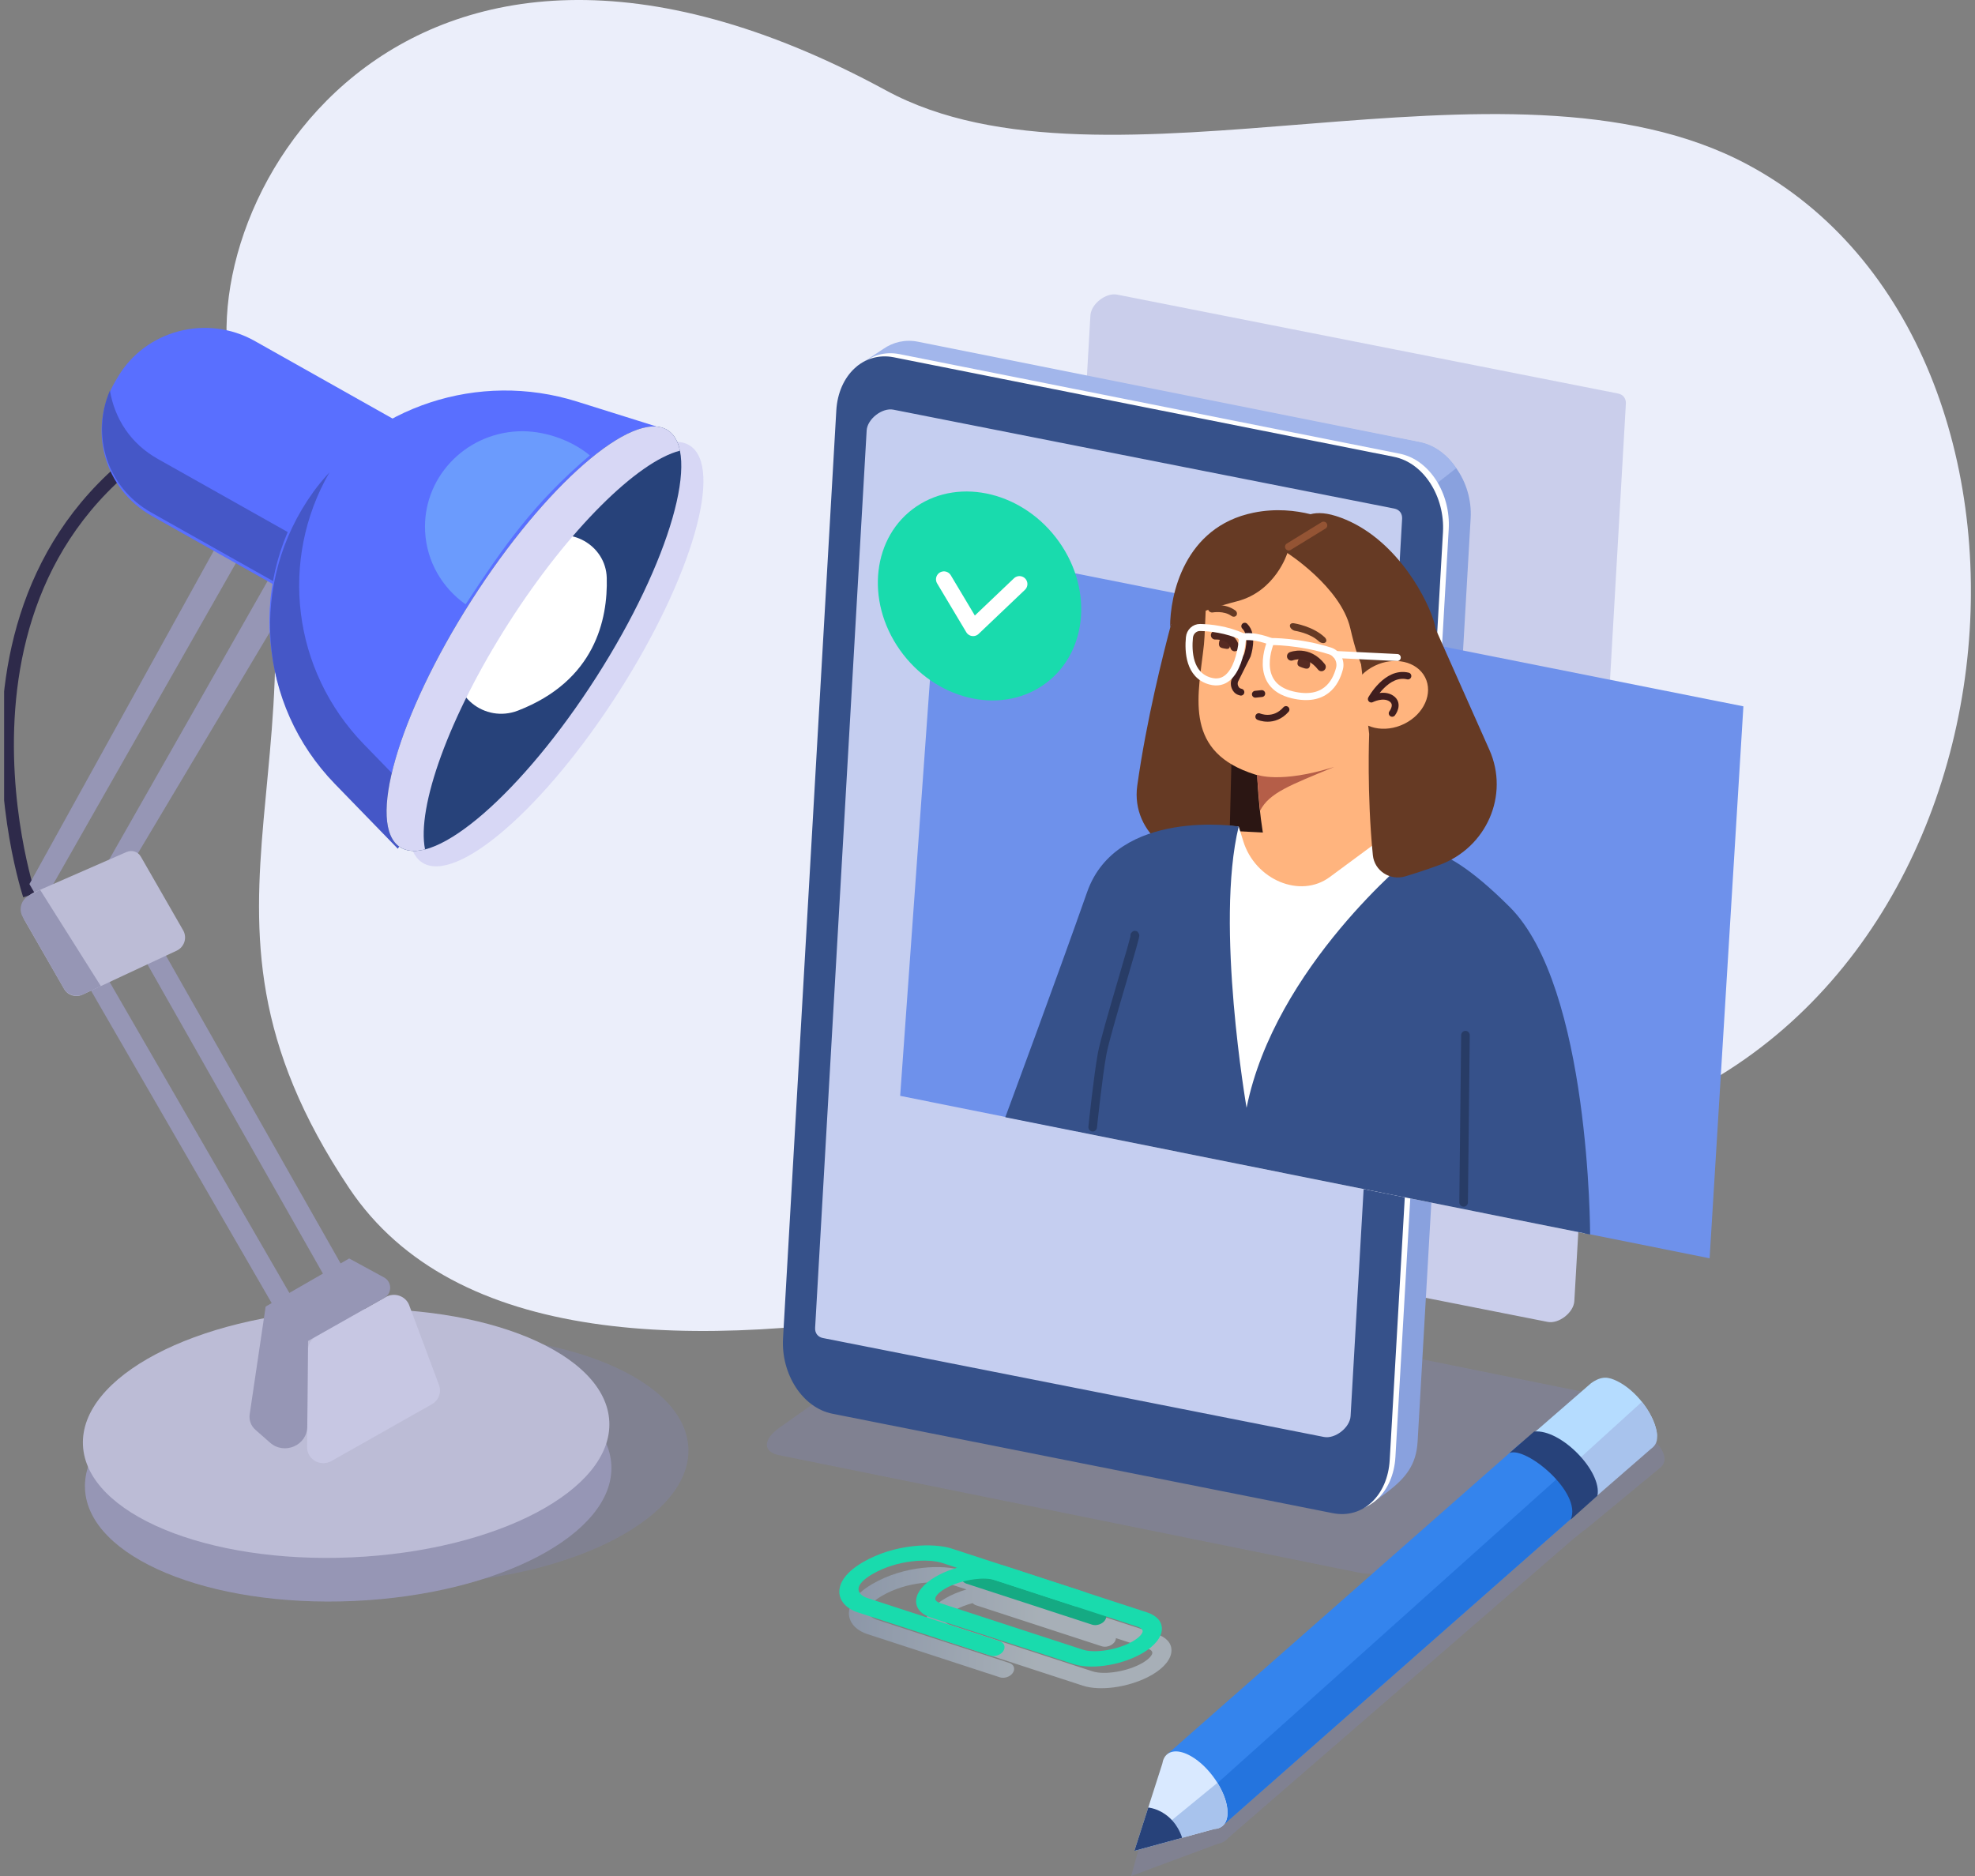 <svg xmlns="http://www.w3.org/2000/svg" width="360" height="342" viewBox="0 0 360 342" fill="none"><rect x="0" y="0" width="360" height="342" fill="#808080" stroke="none"/><g clip-path="url(#clip0_129_5518)"><path d="M42.868 71.357C32.636 39.203 72.054 -32.148 161.495 16.479C201.591 38.282 274.337 6.439 318.466 29.958C380.812 63.191 371.649 183.296 291.247 205.704C238.198 220.488 102.149 274.155 63.645 216.603C28.393 163.916 64.242 138.502 42.873 71.352L42.868 71.357Z" fill="#EBEEFA"></path><g style="mix-blend-mode:multiply" opacity="0.21"><path d="M247.968 286.749L142.009 265.283C138.998 264.672 139.046 262.403 142.122 260.234L176.389 236.083C179.465 233.919 184.439 232.645 187.45 233.256L293.409 254.721C296.42 255.332 296.372 257.601 293.296 259.771L259.028 283.921C255.953 286.085 250.979 287.359 247.968 286.749Z" fill="#8288D4"></path></g><path d="M296.361 73.605C296.414 72.636 295.866 71.92 294.914 71.736L203.629 53.709C201.586 53.303 198.876 55.414 198.758 57.505L190.337 204.136L189.364 221.089C189.31 222.058 189.859 222.774 190.81 222.958L282.096 240.985C284.139 241.391 286.849 239.28 286.967 237.189L295.387 90.558L296.361 73.605Z" fill="#CACEEB"></path><path d="M268.067 94.47C268.261 91.111 267.234 87.847 265.432 85.335L265.4 85.293C263.733 82.908 261.459 81.186 258.786 80.655L167.351 62.596C165.039 62.138 162.856 62.654 161.081 63.886L155.226 68.213L147.047 241.496C147.042 241.606 147.047 241.68 147.08 241.722C146.746 248.156 150.87 254.232 156.328 255.311L250.173 273.997L253.001 271.907C256.2 269.416 258.152 267.079 258.399 262.825L268.067 94.47Z" fill="#89A1DE"></path><path d="M198.661 137.77C198.661 137.77 144.165 249.915 144.719 243.281L156.253 66.739L160.974 63.633C162.796 62.364 165.001 61.832 167.319 62.296L258.83 80.602C261.507 81.139 263.83 82.908 265.443 85.346L198.666 137.77H198.661Z" fill="#A2B6EB"></path><path d="M243.994 275.281L152.79 257.154C147.311 256.075 143.407 249.888 143.778 243.423L153.489 74.268C153.86 67.808 158.484 63.48 163.958 64.559L255.109 82.703C260.588 83.782 264.443 89.984 264.072 96.45L254.356 265.604C253.985 272.065 249.468 276.361 243.989 275.281H243.994Z" fill="white"></path><path d="M242.946 275.855L151.741 257.728C146.262 256.648 142.358 250.462 142.729 243.997L152.44 74.842C152.811 68.382 157.436 64.054 162.909 65.133L254.06 83.276C259.539 84.356 263.394 90.558 263.023 97.023L253.313 266.178C252.942 272.638 248.425 276.935 242.946 275.855Z" fill="#36518A"></path><path d="M255.576 94.581C255.63 93.612 255.082 92.896 254.13 92.712L162.845 74.684C160.801 74.279 158.091 76.39 157.973 78.48L149.553 225.111L148.58 242.064C148.526 243.033 149.074 243.749 150.026 243.934L241.311 261.961C243.354 262.366 246.064 260.255 246.183 258.165L254.603 111.534L255.576 94.581Z" fill="#C5CEF0"></path><g style="mix-blend-mode:multiply" opacity="0.21"><path d="M78.561 288.688C105.055 287.496 126.058 276.416 125.473 263.941C124.888 251.465 102.936 242.317 76.442 243.509C49.948 244.7 28.945 255.78 29.53 268.256C30.116 280.732 52.068 289.879 78.561 288.688Z" fill="#8288D4"></path></g><path d="M64.524 291.864C91.018 290.672 112.021 279.592 111.436 267.116C110.851 254.641 88.899 245.493 62.405 246.685C35.911 247.876 14.908 258.956 15.493 271.432C16.079 283.908 38.031 293.055 64.524 291.864Z" fill="#9696B5"></path><path d="M64.152 283.907C90.646 282.715 111.649 271.636 111.063 259.16C110.478 246.684 88.526 237.536 62.032 238.728C35.539 239.92 14.536 250.999 15.121 263.475C15.706 275.951 37.658 285.099 64.152 283.907Z" fill="#BCBCD6"></path><path d="M5.337 163.221C5.337 163.221 -16.542 97.398 42.508 73.463" stroke="#2E2A4A" stroke-width="2.32" stroke-miterlimit="10"></path><path d="M74.592 237.963L80.018 252.489C80.512 253.816 79.964 255.295 78.716 256.001L60.419 266.347C58.429 267.468 55.95 266.052 55.972 263.804L56.139 246.119C56.149 245.092 56.714 244.144 57.623 243.628L70.328 236.447C71.925 235.546 73.963 236.268 74.598 237.963H74.592Z" fill="#C7C7E3"></path><path d="M69.989 232.872L63.65 229.423L48.422 238.19L45.513 257.823C45.357 258.881 45.75 259.945 46.562 260.661L49.229 263.004C51.831 265.294 55.977 263.504 56.009 260.076L56.154 244.46L70.022 236.621C71.5 235.783 71.484 233.688 69.989 232.872Z" fill="#9696B5"></path><path d="M61.268 236.426L17.967 160.099L62.059 82.566L65.215 88.352L22.333 160.262L64.537 234.646L61.268 236.426Z" fill="#9696B5"></path><path d="M51.993 241.833L5.364 161.167L47.487 84.988L51.745 87.278L9.687 161.21L55.246 240.032L51.993 241.833Z" fill="#9696B5"></path><path d="M23.091 155.313L6.245 162.679C4.24 163.558 3.433 165.933 4.514 167.812L11.703 180.311C12.359 181.449 13.805 181.896 15.01 181.338L32.179 173.325C33.609 172.656 34.157 170.95 33.383 169.597L25.662 156.15C25.151 155.266 24.038 154.902 23.091 155.318V155.313Z" fill="#BCBCD6"></path><path d="M7.31 162.215L5.337 163.221C3.874 163.969 3.331 165.753 4.143 167.159L11.628 180.18C12.327 181.396 13.87 181.875 15.155 181.275L18.381 179.769L7.315 162.221L7.31 162.215Z" fill="#9696B5"></path><path d="M60.055 112.289L27.692 94.067C18.943 89.141 15.924 78.185 20.955 69.618L21.462 68.755C26.492 60.188 37.681 57.232 46.43 62.158L78.794 80.381C87.543 85.307 90.562 96.263 85.531 104.83L85.024 105.692C79.993 114.259 68.805 117.216 60.055 112.289Z" fill="#596FFF"></path><path d="M86.588 94.418L86.083 95.281C81.072 103.816 69.834 106.785 61.118 101.878L28.753 83.656C23.812 80.876 20.898 76.327 20.037 71.189C16.537 79.376 19.532 88.905 27.581 93.439L59.945 111.661C68.662 116.568 79.899 113.598 84.911 105.064L85.416 104.2C87.588 100.499 88.245 96.34 87.588 92.406C87.298 93.086 86.975 93.76 86.594 94.412L86.588 94.418Z" fill="#4557C7"></path><path d="M112.748 126.22C126.18 105.205 131.971 85.044 125.683 81.191C119.395 77.337 103.408 91.25 89.976 112.265C76.544 133.281 70.753 153.441 77.041 157.295C83.329 161.148 99.316 147.236 112.748 126.22Z" fill="#D7D7F5"></path><path d="M72.388 154.007L60.935 142.213C46.82 127.682 45.153 105.411 56.956 89.016C67.769 73.994 87.287 67.592 105.155 73.199L121.652 78.375L72.393 154.002L72.388 154.007Z" fill="#596FFF"></path><path d="M57.074 89.732C57.999 88.447 59.004 87.252 60.058 86.104C50.88 102.041 53.235 122.201 66.344 135.701L77.453 147.136L72.511 154.723L61.058 142.929C46.944 128.398 45.277 106.127 57.079 89.732H57.074Z" fill="#4557C7"></path><path d="M108.712 123.414C122.144 102.398 127.935 82.238 121.647 78.385C115.358 74.531 99.372 88.444 85.94 109.459C72.508 130.475 66.717 150.635 73.005 154.489C79.293 158.342 95.279 144.429 108.712 123.414Z" fill="#27427A"></path><path d="M110.597 105.337C110.806 112.882 108.489 124.091 94.423 129.541C88.336 131.899 81.953 126.745 83.368 120.48C85.249 112.129 91.433 102.51 98.558 98.567C103.849 95.634 110.435 99.388 110.597 105.337Z" fill="white"></path><path d="M85.938 109.455C99.369 88.442 115.355 74.526 121.646 78.38C122.824 79.102 123.577 80.397 123.937 82.161C116.221 84.13 103.617 96.519 92.702 113.598C81.787 130.678 75.915 147.194 77.48 154.85C75.7 155.302 74.184 155.208 73.006 154.486C66.715 150.632 72.506 130.473 85.938 109.455Z" fill="#D7D7F5"></path><path opacity="0.66" d="M107.51 83.019C104.171 80.233 99.063 78.396 94.342 78.633C84.529 79.128 76.985 87.315 77.49 96.924C77.781 102.42 80.641 107.185 84.873 110.17C91.777 99.682 97.213 91.774 107.516 83.019H107.51Z" fill="#75B2FC"></path><path d="M311.626 229.391L164.082 199.776L171.254 99.598L317.783 128.766L311.626 229.391Z" fill="#6E91EB"></path><path d="M222.863 155.318C222.863 155.318 223.266 123.396 226.1 115.33C228.928 107.269 229.864 98.903 229.864 98.903L239.22 100.841L237.66 150.479C237.66 150.479 234.816 163.721 222.868 155.318H222.863Z" fill="#2B1613"></path><path d="M223.207 155.523C214.889 158.798 206.081 151.943 207.296 143.245C208.979 131.209 212.007 119.332 213.464 113.788C216.711 101.436 229.858 98.903 229.858 98.903L225.298 105.958L224.056 155.139C224.056 155.139 223.761 155.302 223.201 155.523H223.207Z" fill="#663A24"></path><path d="M199.537 204.809L276.348 194.111C293.893 175.309 264.733 160.067 251.431 152.291L235.181 152.022L222.841 151.396C204.119 155.049 202.237 163 197.575 180.511L199.532 204.804L199.537 204.809Z" fill="#FFB47E"></path><path d="M202.14 177.326C204.065 169.323 200.226 160.083 200.226 160.083C200.226 160.083 203.28 148.905 225.793 150.669L226.616 153.333C228.799 160.425 237.02 163.853 242.37 159.899L251.726 152.986C251.726 152.986 261.733 158.64 271.836 164.779C288.172 174.709 288.833 224.848 288.833 224.848L196.311 206.294C195.666 204.199 195.408 201.703 195.316 200.108C194.913 192.821 199.925 186.566 202.151 177.326H202.14Z" fill="white"></path><path d="M242.521 153.049L231.95 159.472C228.842 149.416 228.707 136.58 229.197 123.159L249.947 126.708C249.753 137.622 249.21 140.281 253.42 150.132C253.748 154.16 245.742 153.607 242.516 153.054L242.521 153.049Z" fill="#FFB47E"></path><path d="M225.788 150.669C225.788 150.669 203.581 147.199 198.156 162.637C192.73 178.074 183.245 203.672 183.245 203.672L289.844 225.048C289.844 225.048 289.86 179.974 275.186 165.343C260.512 150.706 257.362 156.034 257.362 156.034C257.362 156.034 232.385 176.236 227.224 201.956C227.224 201.956 221.443 168.539 225.788 150.674V150.669Z" fill="#36518A"></path><path d="M199.172 205.488C199.172 205.488 200.139 196.18 200.903 192.063C201.667 187.94 207.452 169.565 206.839 170.518" stroke="#283C66" stroke-width="1.57" stroke-linecap="round" stroke-linejoin="round"></path><path d="M266.787 219.193L267.121 188.714" stroke="#283C66" stroke-width="1.57" stroke-linecap="round" stroke-linejoin="round"></path><path d="M254.608 129.309C248.812 142.603 238.107 144.614 227.654 140.813C215.674 136.453 218.486 126.46 219.454 117.489C219.755 114.719 219.776 103.747 220.97 101.178C226.035 90.274 237.719 93.959 247.635 99.261C257.55 104.563 259.421 118.268 254.608 129.309Z" fill="#FFB47E"></path><path d="M235.757 114.898C235.44 114.746 235.181 114.472 235.128 114.188C235.052 113.803 235.364 113.551 235.827 113.619C235.966 113.64 239.3 114.146 241.462 116.178C241.822 116.515 241.865 116.947 241.559 117.141C241.252 117.336 240.72 117.22 240.354 116.883C238.806 115.425 236.133 115.014 236.106 115.009C235.988 114.993 235.864 114.951 235.757 114.898Z" fill="#663A24"></path><path d="M220.782 111.644C220.524 111.587 220.298 111.392 220.212 111.129C220.099 110.776 220.287 110.439 220.637 110.37C220.744 110.349 223.266 109.897 225.159 111.276C225.471 111.502 225.567 111.913 225.374 112.192C225.18 112.471 224.766 112.508 224.454 112.282C223.094 111.292 221.078 111.644 221.056 111.65C220.965 111.666 220.873 111.66 220.782 111.644Z" fill="#663A24"></path><path d="M226.191 126.182C225.858 126.097 225.621 126.003 225.417 125.771C224.933 125.223 224.863 124.47 225.153 123.897L226.019 122.164L227.374 119.453C227.374 119.453 228.616 115.831 226.89 114.156" stroke="#401E1E" stroke-width="1.25" stroke-linecap="round" stroke-linejoin="round"></path><path d="M228.826 126.561L229.992 126.439" stroke="#401E1E" stroke-width="1.25" stroke-linecap="round" stroke-linejoin="round"></path><path d="M229.449 130.646C229.449 130.646 232.192 131.868 234.407 129.351" stroke="#401E1E" stroke-width="1.25" stroke-linecap="round" stroke-linejoin="round"></path><path d="M236.542 120.606C236.359 121.338 236.725 121.48 237.343 121.696C237.961 121.912 238.596 122.128 238.773 121.39C238.956 120.659 238.601 119.885 237.983 119.669C237.364 119.453 236.719 119.869 236.536 120.606H236.542Z" fill="#572A22"></path><path d="M222.185 117.273C222.137 118.042 222.604 118.121 223.164 118.226C223.723 118.331 224.164 118.426 224.212 117.652C224.261 116.883 223.847 116.173 223.287 116.067C222.728 115.962 222.239 116.504 222.19 117.273H222.185Z" fill="#572A22"></path><path d="M235.386 119.642C235.386 119.642 238.402 118.4 240.87 121.569" stroke="#4F261F" stroke-width="1.59" stroke-miterlimit="10" stroke-linecap="round"></path><path d="M221.513 115.794C221.513 115.794 224.524 115.604 225.057 117.937" stroke="#4F261F" stroke-width="1.59" stroke-miterlimit="10" stroke-linecap="round"></path><path d="M243.166 139.823C235.208 143.135 231.358 144.509 229.681 147.805L229.116 141.234C229.116 141.234 233.289 142.914 243.166 139.818V139.823Z" fill="#B55E48"></path><path d="M234.66 100.82C234.66 100.82 244.381 107.038 246.124 114.519C247.866 122.001 249.484 125.228 253.286 124.955C257.087 124.681 260.26 125.07 260.26 125.07C260.26 125.07 262.997 118.257 261.292 113.04C259.582 107.822 253.538 97.234 243.516 94.07C234.504 91.227 234.66 100.814 234.66 100.814V100.82Z" fill="#663A24"></path><path d="M213.464 113.793C213.464 113.793 218.427 111.429 225.476 109.618C232.525 107.806 234.66 100.82 234.66 100.82L243.118 95.265C243.118 95.265 236.638 91.79 228.465 93.47C215.83 96.065 213.254 108.549 213.286 114.346" fill="#663A24"></path><path d="M249.57 133.805C249.57 133.805 249.129 144.714 250.242 155.902C250.522 158.735 253.377 160.604 256.152 159.762C257.985 159.209 260.147 158.508 262.373 157.687C270.987 154.518 275.159 144.951 271.482 136.69L261.685 114.672L247.323 114.456L249.57 133.81V133.805Z" fill="#663A24"></path><path d="M218.765 114.393C220.567 114.43 223.556 114.725 226.514 116.073C226.514 116.073 225.997 125.686 220.556 124.154C216.738 123.08 216.566 118.726 216.803 116.225C216.905 115.162 217.754 114.372 218.765 114.393Z" stroke="white" stroke-width="1.28" stroke-linecap="round" stroke-linejoin="round"></path><path d="M231.643 116.952C231.643 116.952 236.789 116.884 242.414 118.658C243.742 119.079 244.516 120.527 244.156 121.901C243.473 124.518 241.467 128.072 235.579 126.671C228.111 124.897 231.643 116.952 231.643 116.952Z" stroke="white" stroke-width="1.28" stroke-linecap="round" stroke-linejoin="round"></path><path d="M231.643 116.952C231.643 116.952 228.589 115.657 226.261 116.178" stroke="white" stroke-width="1.28" stroke-linecap="round" stroke-linejoin="round"></path><path d="M254.689 119.869L243.478 119.321" stroke="white" stroke-width="1.28" stroke-linecap="round" stroke-linejoin="round"></path><path d="M255.967 131.959C259.562 130.189 261.261 126.389 259.763 123.471C258.265 120.554 254.136 119.624 250.541 121.395C246.946 123.165 245.247 126.965 246.745 129.882C248.244 132.8 252.372 133.729 255.967 131.959Z" fill="#FFB47E"></path><path d="M256.63 123.238C252.759 122.306 249.963 127.44 249.963 127.44C249.963 127.44 252.103 126.334 253.603 127.34C255.103 128.345 253.764 130.041 253.764 130.041" stroke="#401E1E" stroke-width="1.25" stroke-linecap="round" stroke-linejoin="round"></path><path d="M234.913 99.672L241.252 95.776" stroke="#945434" stroke-width="1.36" stroke-linecap="round" stroke-linejoin="round"></path><path d="M190.062 124.958C198.084 119.529 199.433 107.825 193.075 98.816C186.716 89.808 175.058 86.906 167.035 92.335C159.013 97.765 157.664 109.469 164.022 118.477C170.381 127.486 182.039 130.387 190.062 124.958Z" fill="#19DBAD"></path><path d="M172.061 105.611L177.379 114.514L185.826 106.474" stroke="white" stroke-width="2.9" stroke-linecap="round" stroke-linejoin="round"></path><path style="mix-blend-mode:multiply" opacity="0.43" d="M210.786 297.869L190.413 291.219L175.212 286.259C172.034 285.222 164.893 285.317 158.984 288.776C155.29 290.94 154.736 293.046 154.736 294.109C154.736 295.768 156.016 297.216 158.07 297.884L182.234 305.771C182.508 305.861 182.81 305.882 183.105 305.845C183.708 305.766 184.299 305.445 184.622 304.961C185.106 304.239 184.821 303.434 183.982 303.16L159.818 295.273C158.839 294.952 158.231 294.336 158.231 293.662C158.231 292.856 159.119 291.888 160.732 290.945C165.383 288.223 171.082 288.107 173.464 288.881L176.164 289.761C174.771 290.171 173.427 290.724 172.26 291.408C170.018 292.719 168.733 294.346 168.733 295.863C168.733 297.211 169.706 298.274 171.48 298.853L197.381 307.304C198.908 307.804 200.909 307.888 202.989 307.62C205.425 307.304 207.974 306.503 210.006 305.319C212.249 304.008 213.534 302.381 213.534 300.864C213.534 299.511 212.56 298.453 210.786 297.874V297.869ZM208.259 303.15C205.619 304.692 201.355 305.408 199.134 304.687L173.233 296.231C172.862 296.11 172.233 295.842 172.233 295.405C172.233 295.036 172.701 294.331 174.013 293.562C174.954 293.009 176.104 292.567 177.298 292.251C177.443 292.419 177.642 292.556 177.9 292.641L200.801 300.112C201.075 300.201 201.376 300.222 201.672 300.185C202.274 300.106 202.866 299.785 203.188 299.301C203.334 299.08 203.403 298.859 203.414 298.637L209.044 300.475C209.415 300.596 210.044 300.864 210.044 301.301C210.044 301.67 209.576 302.376 208.264 303.144L208.259 303.15Z" fill="url(#paint0_linear_129_5518)"></path><path d="M199.914 296.247C199.618 296.284 199.317 296.263 199.043 296.173L176.142 288.702C175.309 288.428 175.018 287.623 175.502 286.902C175.986 286.18 177.051 285.817 177.89 286.085L200.79 293.557C201.624 293.83 201.914 294.636 201.43 295.357C201.107 295.842 200.521 296.163 199.914 296.242V296.247Z" fill="#15AA83"></path><path d="M201.242 303.67C199.161 303.939 197.161 303.855 195.634 303.355L169.733 294.904C167.964 294.325 166.985 293.261 166.985 291.914C166.985 290.392 168.27 288.77 170.512 287.459C174.271 285.259 179.815 284.385 183.138 285.469L209.039 293.925C210.808 294.504 211.786 295.562 211.786 296.915C211.786 298.437 210.501 300.059 208.259 301.37C206.232 302.554 203.683 303.355 201.242 303.67ZM177.567 287.912C175.717 288.149 173.733 288.755 172.26 289.618C170.948 290.387 170.48 291.092 170.48 291.461C170.48 291.898 171.104 292.166 171.48 292.287L197.381 300.738C199.602 301.464 203.871 300.743 206.506 299.2C207.818 298.432 208.286 297.726 208.286 297.358C208.286 296.921 207.662 296.652 207.286 296.531L181.385 288.075C180.406 287.754 179.024 287.717 177.562 287.907L177.567 287.912Z" fill="#19DBAD"></path><path d="M181.358 301.891C181.062 301.928 180.761 301.907 180.487 301.817L156.322 293.93C154.263 293.256 152.989 291.814 152.989 290.155C152.989 289.092 153.543 286.986 157.237 284.822C163.146 281.363 170.287 281.268 173.464 282.305L197.629 290.192C198.462 290.466 198.752 291.272 198.268 291.993C197.784 292.714 196.72 293.083 195.881 292.809L171.717 284.922C169.335 284.143 163.641 284.264 158.984 286.986C157.371 287.928 156.484 288.892 156.484 289.703C156.484 290.376 157.091 290.992 158.07 291.314L182.234 299.201C183.068 299.474 183.358 300.28 182.874 301.001C182.551 301.486 181.965 301.807 181.358 301.886V301.891Z" fill="#19DBAD"></path><g style="mix-blend-mode:multiply" opacity="0.21"><path d="M215.588 338.499L206.194 342L209.813 328.88C209.829 328.564 209.91 328.279 210.049 328.021V328H210.06C210.146 327.842 210.254 327.7 210.383 327.568L210.501 327.463C210.549 327.421 210.598 327.374 210.652 327.332L271.482 274.639L275.45 271.159C275.579 270.975 275.735 270.796 275.944 270.633L288.553 259.887C288.709 259.708 288.898 259.544 289.123 259.402C290.097 258.797 291.683 258.576 293.678 258.892C297.759 259.539 301.991 262.166 303.125 264.757C303.674 266.005 303.394 267.015 302.512 267.658L289.064 278.767C288.919 278.883 288.769 278.983 288.607 279.072L286.575 280.726L223.814 335.119C223.637 335.35 223.406 335.55 223.126 335.713L223.115 335.724C222.782 335.919 222.379 336.061 221.916 336.15L215.593 338.509L215.588 338.499Z" fill="#8288D4"></path></g><path d="M301.98 261.045C301.388 257.607 298.184 253.468 294.823 251.805C293.178 250.989 291.952 250.788 290.021 252.157L278.138 262.487C273.992 265.799 283.935 278.619 288.08 275.308L300.205 264.314C301.044 263.709 302.265 262.703 301.98 261.05V261.045Z" fill="#B5DCFF"></path><path d="M287.263 275.734L285.483 268.089L299.281 255.559C300.657 257.28 301.673 259.255 301.985 261.045C302.27 262.698 301.797 263.509 300.958 264.114L288.086 275.302C287.833 275.502 287.559 275.645 287.268 275.734H287.263Z" fill="#A8C3ED"></path><path d="M282.639 275.976C285.919 277.872 288.295 276.645 287.941 273.228C287.586 269.811 284.639 265.504 281.359 263.604C278.079 261.708 276.057 266.352 276.057 266.352C276.412 269.769 279.359 274.076 282.639 275.976Z" fill="#3484ED"></path><path d="M277.256 263.035L212.55 319.992L222.465 333.149L286.73 276.545L277.256 263.035Z" fill="#3484ED"></path><path d="M285.747 267.847C286.94 269.59 287.559 271.29 287.736 272.996C287.908 274.655 287.634 276.024 286.731 276.545L222.465 333.149L218.604 328.026L285.747 267.847Z" fill="#2474DE"></path><path d="M206.769 337.414L211.861 321.535C211.926 321.14 212.033 320.793 212.195 320.498L212.205 320.471C212.985 319.055 214.835 318.845 217.136 320.177C220.416 322.072 223.363 326.384 223.718 329.796C223.954 332.06 222.981 333.355 221.352 333.423L206.769 337.409V337.414Z" fill="#D9E9FF"></path><path d="M221.911 325.015C222.89 326.595 223.562 328.285 223.718 329.801C223.954 332.065 222.981 333.36 221.352 333.429L206.769 337.414L221.911 325.015Z" fill="#A8C3ED"></path><path d="M206.769 337.414L209.302 329.517C209.302 329.517 213.738 329.875 215.485 335.034L206.769 337.414Z" fill="#27427A"></path><path d="M279.644 260.971C284.504 260.482 292.064 268.221 291.177 272.67L286.306 277.019C288.451 272.096 278.138 263.625 275.148 264.889L279.644 260.971Z" fill="#27427A"></path></g><defs><linearGradient id="paint0_linear_129_5518" x1="137.031" y1="294.627" x2="195.822" y2="297.857" gradientUnits="userSpaceOnUse"><stop stop-color="#7C98CC"></stop><stop offset="0.89" stop-color="#DBEEFF"></stop></linearGradient><clipPath id="clip0_129_5518"><rect width="358.5" height="342" fill="white" transform="translate(0.75)"></rect></clipPath></defs></svg>